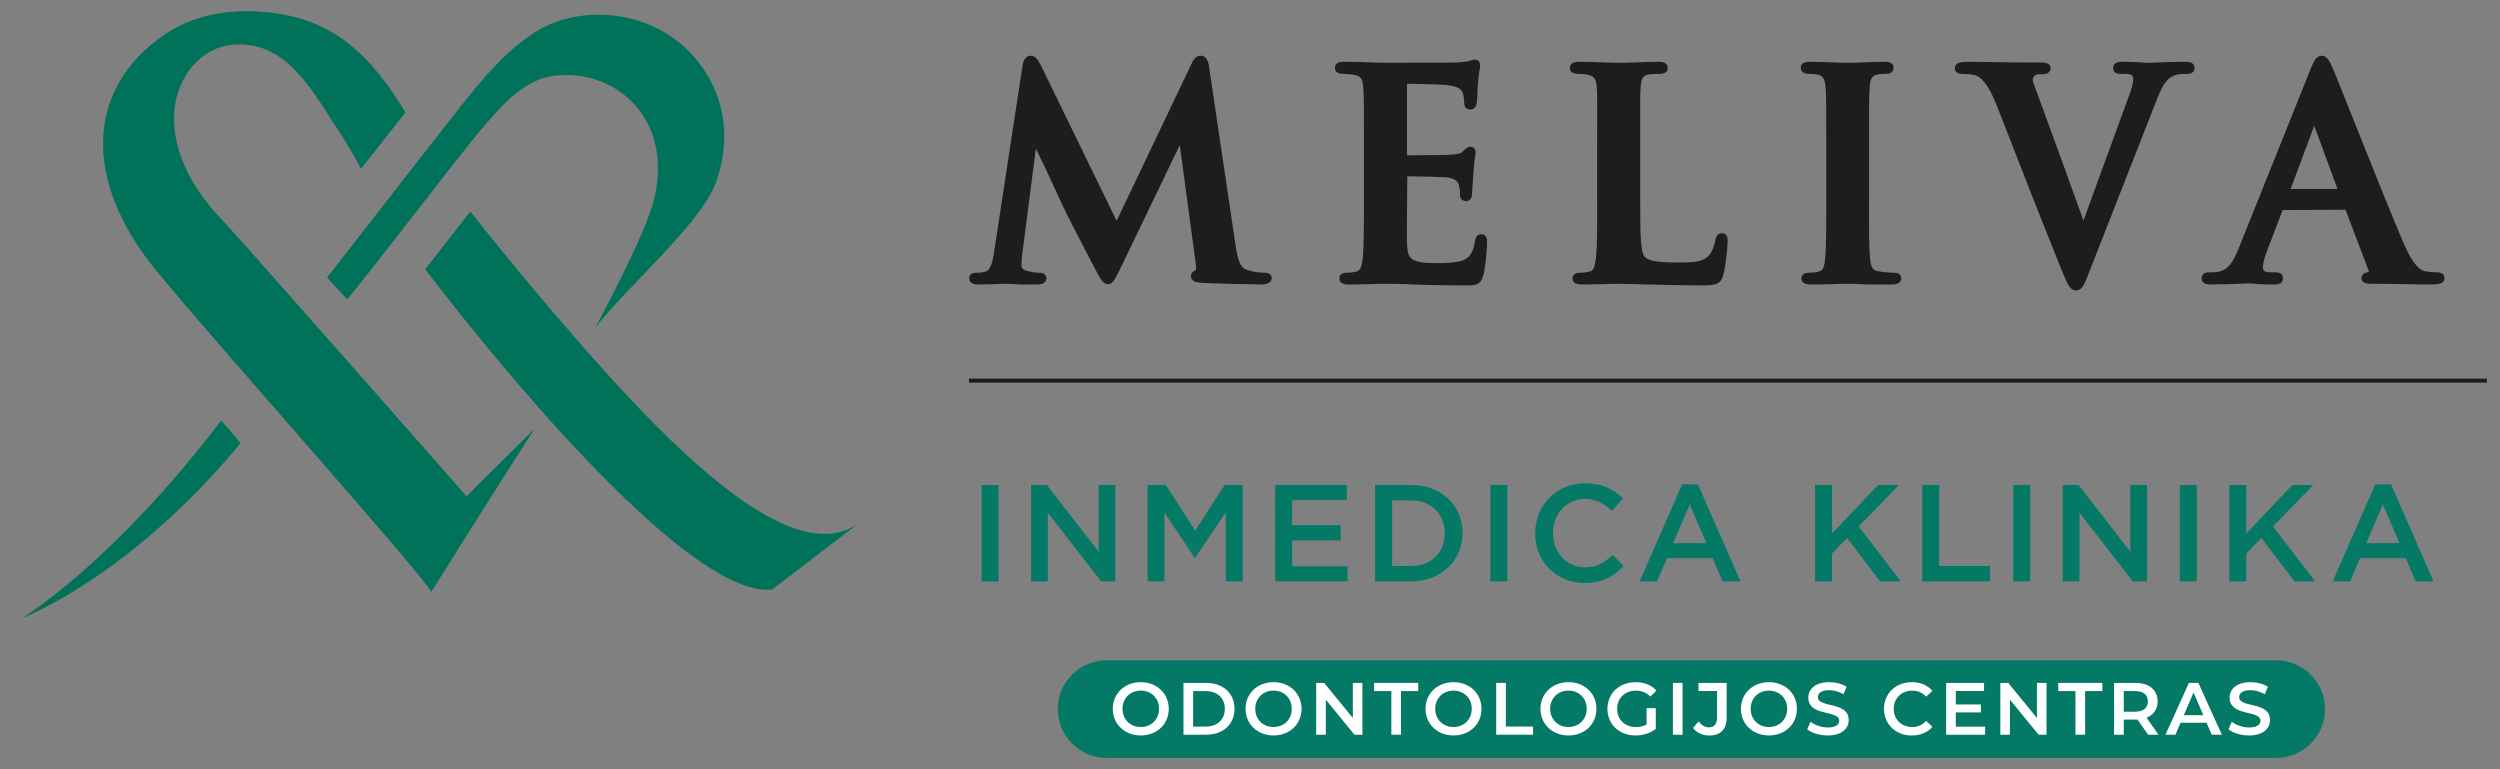 <svg width="182" height="56" viewBox="0 0 182 56" fill="none" xmlns="http://www.w3.org/2000/svg">
<rect x="0" y="0" width="182" height="56" fill="#808080" stroke="none"/>
<g clip-path="url(#clip0_396_346)">
<g clip-path="url(#clip1_396_346)">
<path d="M1.549 45.026C1.549 45.026 9.353 42.12 17.516 32.256L16.107 30.604C10.983 37.353 5.649 42.353 1.587 45.026M26.312 12.257L29.515 8.184C27.308 4.537 25.151 2.426 22.104 1.42C20.976 1.05 15.938 -0.2 11.941 2.544C6.403 6.335 5.788 13.016 11.565 19.935C17.258 26.751 29.942 40.884 31.402 43.078C31.402 43.078 36.696 34.628 38.916 31.211L33.962 36.126C33.684 35.794 17.13 17.003 16.407 16.268C9.935 9.714 13.053 3.629 16.876 3.264C20.699 2.898 22.554 6.302 24.39 9.124C25.075 10.133 25.703 11.177 26.268 12.255M52.1 13.357C53.255 10.207 52.885 6.761 50.4 3.995C47.338 0.615 42.046 0.25 38.786 2.45C37.166 3.542 35.931 4.763 33.944 7.234C32.212 9.392 23.809 20.225 23.809 20.206L25.274 21.797C27.068 19.666 33.779 10.848 35.137 9.298C36.494 7.749 38.111 5.749 40.435 5.502C44.905 5.034 49.029 8.686 47.615 14.504C46.949 17.233 43.324 23.866 43.324 23.866C45.671 20.842 51.007 16.292 52.1 13.324M62.384 38.187C58.67 40.639 52.842 36.061 47.887 31.114C42.679 25.909 35.978 17.609 34.452 15.665L34.24 15.394L30.952 19.607L31.154 19.865C38.668 29.635 50.846 43.575 56.223 42.911L62.393 38.182L62.384 38.187Z" fill="#00725A"/>
<path d="M166.757 13.761L168.476 9.153L170.172 13.761H166.757ZM160.926 20.709C161.67 20.709 162.436 20.685 162.947 20.662L163.389 20.639C163.691 20.615 164.086 20.662 164.457 20.685C164.852 20.709 165.27 20.709 165.596 20.709C166.108 20.709 166.2 20.453 166.2 20.245C166.2 19.828 165.782 19.828 165.643 19.828H165.318C164.738 19.828 164.738 19.597 164.738 19.435C164.738 19.227 164.853 18.74 165.041 18.255L166.179 15.291L170.756 15.268L172.429 19.69C172.452 19.76 172.452 19.783 172.452 19.805C172.313 19.828 171.917 19.875 171.917 20.245C171.917 20.615 172.312 20.662 172.683 20.662H172.799C174.471 20.662 176.004 20.709 176.748 20.709C177.422 20.709 177.956 20.709 177.956 20.245C177.956 20.06 177.862 19.828 177.421 19.828C177.165 19.828 176.864 19.805 176.608 19.758C176.329 19.712 175.772 19.55 174.959 17.651C174.193 15.868 172.775 12.326 171.636 9.477C170.753 7.277 170.011 5.378 169.778 4.869C169.569 4.406 169.384 4.059 169.012 4.059C168.618 4.059 168.432 4.476 168.2 5.054L162.972 18.091C162.554 19.133 162.183 19.69 161.392 19.805C161.23 19.828 160.95 19.828 160.788 19.828C160.323 19.828 160.276 20.152 160.276 20.245C160.276 20.709 160.765 20.709 160.927 20.709H160.926ZM151.144 21.148C151.539 21.148 151.725 20.732 151.957 20.153L157.068 7.116C157.486 6.074 157.857 5.518 158.648 5.403C158.81 5.379 159.089 5.379 159.252 5.379C159.717 5.379 159.763 5.056 159.763 4.963C159.763 4.499 159.275 4.499 159.113 4.499C158.369 4.499 157.603 4.523 157.091 4.546L156.65 4.569C156.347 4.593 155.952 4.546 155.581 4.523C155.186 4.499 154.768 4.499 154.442 4.499C153.931 4.499 153.839 4.754 153.839 4.963C153.839 5.379 154.257 5.379 154.395 5.379H154.72C155.3 5.379 155.3 5.611 155.3 5.773C155.3 5.981 155.185 6.468 154.998 6.953L151.675 16.054C149.329 9.524 148.376 7 148.028 6.028C147.889 5.658 148.098 5.403 148.493 5.403H148.748C148.934 5.403 149.283 5.309 149.283 4.963C149.283 4.593 148.889 4.546 148.517 4.546H147.472C145.8 4.546 144.266 4.499 143.522 4.499C142.848 4.499 142.315 4.499 142.315 4.963C142.315 5.148 142.408 5.379 142.85 5.379C143.106 5.379 143.407 5.403 143.663 5.449C143.942 5.496 144.546 5.658 145.312 7.556C146.032 9.34 147.379 12.882 148.517 15.731C149.4 17.931 150.143 19.83 150.375 20.338C150.584 20.802 150.77 21.148 151.141 21.148H151.144ZM131.816 20.709C132.304 20.709 132.931 20.709 133.488 20.685C133.906 20.662 134.254 20.662 134.463 20.662C134.696 20.662 135.02 20.662 135.438 20.685C136.089 20.732 136.902 20.709 137.761 20.709C138.249 20.709 138.412 20.477 138.412 20.268C138.412 20.153 138.365 19.852 137.831 19.852C137.529 19.852 137.065 19.805 136.786 19.758C136.368 19.689 136.229 19.527 136.159 18.972C136.044 18.091 136.066 16.471 136.066 14.433V10.774C136.066 7.625 136.066 7.045 136.112 6.396C136.159 5.655 136.321 5.493 136.693 5.425C136.925 5.378 137.087 5.378 137.273 5.378C137.785 5.378 137.853 5.1 137.853 4.915C137.853 4.636 137.621 4.498 137.179 4.498C136.715 4.498 136.134 4.521 135.623 4.544C135.204 4.568 134.833 4.568 134.601 4.568C134.322 4.568 133.88 4.568 133.417 4.544C132.86 4.521 132.278 4.498 131.86 4.498C131.627 4.498 131.094 4.498 131.094 4.915C131.094 5.1 131.187 5.378 131.698 5.378C131.953 5.378 132.209 5.401 132.395 5.448C132.627 5.518 132.86 5.633 132.906 6.398C132.953 7.046 132.953 7.625 132.953 10.775V14.434C132.953 16.471 132.953 18.093 132.86 18.95C132.79 19.575 132.651 19.691 132.442 19.76C132.279 19.806 132.047 19.853 131.721 19.853C131.209 19.853 131.141 20.108 131.141 20.27C131.141 20.408 131.211 20.71 131.814 20.71L131.816 20.709ZM123.871 20.777C124.939 20.777 125.265 20.684 125.451 20.035C125.637 19.41 125.776 17.835 125.776 17.58C125.776 17.395 125.776 16.978 125.358 16.978C125.078 16.978 124.916 17.163 124.869 17.512C124.823 17.858 124.613 18.392 124.381 18.623C123.94 19.087 123.242 19.11 122.127 19.11C120.523 19.11 120.036 18.972 119.757 18.717C119.409 18.415 119.409 16.841 119.409 14.433V10.774C119.409 7.625 119.386 7.045 119.433 6.396C119.479 5.655 119.642 5.493 120.013 5.425C120.245 5.378 120.57 5.378 120.779 5.378C121.197 5.378 121.406 5.24 121.406 4.938C121.406 4.498 120.895 4.498 120.709 4.498C120.267 4.498 119.57 4.521 118.966 4.544C118.502 4.568 118.083 4.568 117.874 4.568C117.619 4.568 117.247 4.568 116.806 4.544C116.225 4.521 115.552 4.498 114.993 4.498C114.784 4.498 114.296 4.498 114.296 4.938C114.296 5.146 114.389 5.378 114.9 5.378C115.155 5.378 115.388 5.401 115.527 5.425C116.062 5.54 116.201 5.726 116.247 6.396C116.294 7.045 116.271 7.623 116.271 10.774V14.433C116.271 16.331 116.294 17.975 116.177 18.832C116.084 19.503 115.992 19.689 115.759 19.758C115.597 19.805 115.364 19.852 115.062 19.852C114.55 19.852 114.481 20.107 114.481 20.268C114.481 20.43 114.552 20.709 115.132 20.709C115.62 20.709 116.271 20.709 116.804 20.685C117.222 20.662 117.57 20.662 117.779 20.662C118.5 20.662 119.174 20.685 119.94 20.709C120.985 20.732 122.147 20.778 123.866 20.778L123.871 20.777ZM106.609 20.777C107.422 20.777 107.772 20.777 107.981 20.059C108.12 19.619 108.26 18.183 108.26 17.673C108.26 17.488 108.26 17.048 107.842 17.048C107.47 17.048 107.4 17.395 107.377 17.581C107.238 18.368 107.029 18.717 106.564 18.925C106.076 19.133 105.216 19.157 104.706 19.157C102.569 19.157 102.475 18.833 102.43 17.651C102.407 17.235 102.43 16.146 102.43 15.289L102.453 12.834C103.151 12.834 104.917 12.881 105.265 12.904C105.985 12.974 106.148 13.251 106.218 13.506C106.264 13.691 106.288 13.876 106.288 14.039V14.201C106.288 14.479 106.474 14.641 106.729 14.641C107.171 14.641 107.171 14.154 107.171 13.992C107.171 13.854 107.241 13.043 107.264 12.626C107.311 11.884 107.358 11.514 107.403 11.306C107.427 11.212 107.427 11.144 107.427 11.097C107.427 10.842 107.264 10.681 107.032 10.681C106.823 10.681 106.684 10.819 106.497 11.027C106.381 11.166 106.102 11.236 105.661 11.259C105.382 11.282 104.197 11.306 102.432 11.306V6.095C103.059 6.118 104.963 6.141 105.289 6.188C106.288 6.303 106.381 6.535 106.497 6.79C106.567 6.975 106.59 7.3 106.59 7.438C106.59 7.925 106.893 7.972 107.032 7.972C107.147 7.972 107.45 7.925 107.497 7.532C107.52 7.37 107.567 6.976 107.567 6.605C107.567 6.396 107.59 6.235 107.59 6.141C107.637 5.493 107.684 5.191 107.729 5.006C107.753 4.913 107.753 4.821 107.753 4.775C107.753 4.358 107.45 4.335 107.381 4.335C107.242 4.335 107.079 4.405 106.987 4.428C106.824 4.475 106.452 4.521 106.15 4.543C105.895 4.566 103.99 4.566 100.923 4.566C100.667 4.566 100.388 4.566 99.854 4.543C99.251 4.52 98.53 4.496 97.903 4.496C97.694 4.496 97.182 4.496 97.182 4.936C97.182 5.145 97.298 5.377 97.786 5.377C98.088 5.377 98.413 5.423 98.552 5.446C99.087 5.54 99.202 5.725 99.249 6.396C99.296 7.045 99.296 7.623 99.296 10.774V14.433C99.296 16.331 99.296 17.975 99.202 18.832C99.132 19.48 98.993 19.689 98.784 19.758C98.552 19.828 98.319 19.852 98.087 19.852C97.575 19.852 97.507 20.107 97.507 20.268C97.507 20.43 97.577 20.709 98.157 20.709C98.645 20.709 99.272 20.709 99.829 20.685C100.248 20.662 100.595 20.662 100.805 20.662C101.269 20.662 101.78 20.662 102.385 20.685C103.407 20.732 104.661 20.778 106.612 20.778L106.609 20.777ZM71.182 20.709C71.553 20.709 72.041 20.709 72.46 20.685C72.784 20.662 73.063 20.662 73.249 20.662C73.388 20.662 73.62 20.662 73.899 20.685C74.341 20.732 74.898 20.709 75.433 20.709C75.642 20.709 76.177 20.709 76.177 20.245C76.177 20.175 76.153 19.852 75.62 19.852C75.364 19.852 75.085 19.805 74.807 19.736C74.412 19.643 74.366 19.482 74.366 19.32C74.366 18.996 74.389 18.718 74.436 18.37L75.411 10.82C75.643 11.284 75.876 11.77 76.108 12.256C76.665 13.436 77.153 14.524 77.27 14.779C77.456 15.219 78.804 17.836 79.755 19.642C80.127 20.337 80.312 20.684 80.638 20.684C80.986 20.684 81.127 20.452 81.637 19.387L85.888 10.564L87.027 19.017C87.097 19.457 87.073 19.619 87.05 19.665C86.935 19.712 86.702 19.85 86.702 20.105C86.702 20.522 87.19 20.569 87.538 20.592C88.374 20.639 91.256 20.707 91.789 20.707C92.51 20.707 92.579 20.384 92.579 20.244C92.579 19.965 92.37 19.85 91.998 19.85C91.719 19.85 91.348 19.827 90.767 19.642C90.326 19.503 90.117 19.063 89.931 17.743L88.027 4.915C88.003 4.683 87.911 4.058 87.4 4.058C87.005 4.058 86.819 4.475 86.725 4.683L81.289 16.076L75.807 4.823C75.551 4.313 75.366 4.059 75.041 4.059C74.855 4.059 74.529 4.153 74.437 4.801L72.37 18.348C72.277 19.02 72.115 19.691 71.72 19.783C71.417 19.853 71.302 19.853 71.139 19.853C70.628 19.853 70.559 20.085 70.559 20.247C70.559 20.385 70.606 20.71 71.186 20.71L71.182 20.709Z" fill="#1D1D1B"/>
<path d="M181.046 27.56H70.539V27.856H181.046V27.56Z" fill="#1D1D1B"/>
<path d="M71.46 35.307H72.696V42.325H71.46V35.307Z" fill="#047965"/>
<path d="M75.064 35.307H76.21L79.982 40.16V35.307H81.2V42.325H80.163L76.281 37.333V42.325H75.063V35.307H75.064Z" fill="#047965"/>
<path d="M83.553 35.307H84.87L87.013 38.625L89.155 35.307H90.472V42.325H89.235V37.292L87.012 40.601H86.971L84.768 37.312V42.325H83.55V35.307H83.553Z" fill="#047965"/>
<path d="M92.833 35.307H98.053V36.41H94.07V38.235H97.6V39.338H94.07V41.224H98.103V42.327H92.833V35.309V35.307Z" fill="#047965"/>
<path d="M100.106 35.307H102.731C104.944 35.307 106.472 36.822 106.472 38.796V38.816C106.472 40.791 104.943 42.325 102.731 42.325H100.106V35.307ZM101.344 36.431V41.203H102.733C104.211 41.203 105.177 40.211 105.177 38.837V38.816C105.177 37.442 104.211 36.429 102.733 36.429H101.344V36.431Z" fill="#047965"/>
<path d="M108.5 35.307H109.736V42.325H108.5V35.307Z" fill="#047965"/>
<path d="M111.762 38.837V38.816C111.762 36.821 113.261 35.187 115.394 35.187C116.692 35.187 117.475 35.638 118.149 36.279L117.354 37.191C116.791 36.67 116.187 36.319 115.382 36.319C114.044 36.319 113.059 37.422 113.059 38.794V38.815C113.059 40.189 114.034 41.301 115.382 41.301C116.247 41.301 116.8 40.96 117.404 40.399L118.199 41.2C117.465 41.962 116.66 42.443 115.342 42.443C113.29 42.443 111.762 40.849 111.762 38.834V38.837Z" fill="#047965"/>
<path d="M122.46 35.258H123.606L126.704 42.327H125.397L124.684 40.632H121.355L120.631 42.327H119.364L122.462 35.258H122.46ZM124.229 39.539L123.011 36.731L121.804 39.539H124.228H124.229Z" fill="#047965"/>
<path d="M132.136 35.307H133.373V38.837L136.722 35.307H138.251L135.314 38.325L138.381 42.325H136.872L134.469 39.167L133.373 40.291V42.327H132.136V35.309V35.307Z" fill="#047965"/>
<path d="M139.938 35.307H141.174V41.203H144.876V42.327H139.938V35.309V35.307Z" fill="#047965"/>
<path d="M146.566 35.307H147.802V42.325H146.566V35.307Z" fill="#047965"/>
<path d="M150.171 35.307H151.317L155.088 40.16V35.307H156.306V42.325H155.27L151.387 37.333V42.325H150.169V35.307H150.171Z" fill="#047965"/>
<path d="M158.69 35.307H159.927V42.325H158.69V35.307Z" fill="#047965"/>
<path d="M162.295 35.307H163.532V38.837L166.881 35.307H168.41L165.473 38.325L168.54 42.325H167.032L164.628 39.167L163.532 40.291V42.327H162.295V35.309V35.307Z" fill="#047965"/>
<path d="M172.918 35.258H174.065L177.162 42.327H175.855L175.142 40.632H171.813L171.09 42.327H169.822L172.92 35.258H172.918ZM174.689 39.539L173.471 36.731L172.264 39.539H174.687H174.689Z" fill="#047965"/>
<path d="M165.691 48.066H80.576C78.604 48.066 77.006 49.659 77.006 51.624C77.006 53.589 78.604 55.181 80.576 55.181H165.691C167.663 55.181 169.261 53.589 169.261 51.624C169.261 49.659 167.663 48.066 165.691 48.066Z" fill="#047965"/>
<path d="M81.01 51.601C81.01 50.486 81.875 49.662 83.048 49.662C84.22 49.662 85.085 50.481 85.085 51.601C85.085 52.722 84.22 53.541 83.048 53.541C81.875 53.541 81.01 52.716 81.01 51.601ZM84.378 51.601C84.378 50.83 83.811 50.275 83.048 50.275C82.284 50.275 81.717 50.83 81.717 51.601C81.717 52.372 82.284 52.927 83.048 52.927C83.811 52.927 84.378 52.372 84.378 51.601Z" fill="white"/>
<path d="M86.157 49.716H87.81C89.037 49.716 89.874 50.47 89.874 51.601C89.874 52.732 89.037 53.487 87.81 53.487H86.157V49.716ZM87.778 52.895C88.622 52.895 89.167 52.384 89.167 51.603C89.167 50.822 88.622 50.31 87.778 50.31H86.859V52.897H87.778V52.895Z" fill="white"/>
<path d="M90.675 51.601C90.675 50.486 91.541 49.662 92.713 49.662C93.886 49.662 94.751 50.481 94.751 51.601C94.751 52.722 93.886 53.541 92.713 53.541C91.541 53.541 90.675 52.716 90.675 51.601ZM94.042 51.601C94.042 50.83 93.475 50.275 92.712 50.275C91.949 50.275 91.382 50.83 91.382 51.601C91.382 52.372 91.949 52.927 92.712 52.927C93.475 52.927 94.042 52.372 94.042 51.601Z" fill="white"/>
<path d="M99.183 49.716V53.487H98.604L96.518 50.932V53.487H95.821V49.716H96.4L98.486 52.27V49.716H99.183Z" fill="white"/>
<path d="M101.291 50.309H100.037V49.716H103.247V50.309H101.993V53.487H101.29V50.309H101.291Z" fill="white"/>
<path d="M103.778 51.601C103.778 50.486 104.643 49.662 105.816 49.662C106.988 49.662 107.853 50.481 107.853 51.601C107.853 52.722 106.988 53.541 105.816 53.541C104.643 53.541 103.778 52.716 103.778 51.601ZM107.144 51.601C107.144 50.83 106.577 50.275 105.814 50.275C105.051 50.275 104.484 50.83 104.484 51.601C104.484 52.372 105.051 52.927 105.814 52.927C106.577 52.927 107.144 52.372 107.144 51.601Z" fill="white"/>
<path d="M108.924 49.716H109.627V52.894H111.605V53.487H108.924V49.716Z" fill="white"/>
<path d="M112.146 51.601C112.146 50.486 113.011 49.662 114.183 49.662C115.356 49.662 116.221 50.481 116.221 51.601C116.221 52.722 115.356 53.541 114.183 53.541C113.011 53.541 112.146 52.716 112.146 51.601ZM115.512 51.601C115.512 50.83 114.945 50.275 114.182 50.275C113.419 50.275 112.852 50.83 112.852 51.601C112.852 52.372 113.419 52.927 114.182 52.927C114.945 52.927 115.512 52.372 115.512 51.601Z" fill="white"/>
<path d="M119.874 51.559H120.539V53.063C120.145 53.38 119.594 53.542 119.059 53.542C117.886 53.542 117.021 52.729 117.021 51.603C117.021 50.476 117.886 49.663 119.069 49.663C119.702 49.663 120.231 49.873 120.588 50.278L120.145 50.709C119.848 50.414 119.507 50.278 119.101 50.278C118.295 50.278 117.728 50.822 117.728 51.604C117.728 52.386 118.295 52.93 119.095 52.93C119.366 52.93 119.63 52.876 119.873 52.736V51.562L119.874 51.559Z" fill="white"/>
<path d="M121.788 49.716H122.491V53.487H121.788V49.716Z" fill="white"/>
<path d="M123.258 52.997L123.659 52.518C123.863 52.797 124.113 52.949 124.41 52.949C124.799 52.949 124.999 52.717 124.999 52.254V50.304H123.653V49.717H125.701V52.218C125.701 53.106 125.258 53.544 124.425 53.544C123.95 53.544 123.517 53.35 123.257 53L123.258 52.997Z" fill="white"/>
<path d="M126.739 51.601C126.739 50.486 127.604 49.662 128.777 49.662C129.949 49.662 130.815 50.481 130.815 51.601C130.815 52.722 129.949 53.541 128.777 53.541C127.604 53.541 126.739 52.716 126.739 51.601ZM130.107 51.601C130.107 50.83 129.54 50.275 128.777 50.275C128.014 50.275 127.447 50.83 127.447 51.601C127.447 52.372 128.014 52.927 128.777 52.927C129.54 52.927 130.107 52.372 130.107 51.601Z" fill="white"/>
<path d="M131.566 53.089L131.809 52.545C132.111 52.787 132.592 52.961 133.057 52.961C133.646 52.961 133.895 52.751 133.895 52.471C133.895 51.658 131.646 52.191 131.646 50.789C131.646 50.18 132.133 49.663 133.171 49.663C133.626 49.663 134.101 49.781 134.431 49.997L134.209 50.54C133.868 50.341 133.496 50.245 133.165 50.245C132.582 50.245 132.344 50.47 132.344 50.756C132.344 51.559 134.586 51.036 134.586 52.422C134.586 53.025 134.095 53.542 133.057 53.542C132.468 53.542 131.879 53.358 131.564 53.089H131.566Z" fill="white"/>
<path d="M137.155 51.601C137.155 50.475 138.02 49.662 139.182 49.662C139.799 49.662 140.328 49.883 140.679 50.293L140.224 50.718C139.948 50.422 139.609 50.277 139.214 50.277C138.431 50.277 137.864 50.826 137.864 51.603C137.864 52.379 138.431 52.929 139.214 52.929C139.609 52.929 139.95 52.783 140.224 52.481L140.679 52.913C140.328 53.322 139.798 53.544 139.176 53.544C138.02 53.544 137.155 52.73 137.155 51.604V51.601Z" fill="white"/>
<path d="M144.516 52.901V53.488H141.679V49.717H144.44V50.304H142.381V51.285H144.208V51.862H142.381V52.902H144.515L144.516 52.901Z" fill="white"/>
<path d="M148.987 49.716V53.487H148.408L146.322 50.932V53.487H145.625V49.716H146.203L148.289 52.27V49.716H148.987Z" fill="white"/>
<path d="M151.095 50.309H149.84V49.716H153.051V50.309H151.796V53.487H151.093V50.309H151.095Z" fill="white"/>
<path d="M156.382 53.488L155.609 52.384C155.561 52.389 155.511 52.389 155.463 52.389H154.609V53.488H153.906V49.717H155.463C156.457 49.717 157.074 50.224 157.074 51.059C157.074 51.63 156.781 52.05 156.268 52.249L157.138 53.488H156.381H156.382ZM155.43 50.309H154.609V51.812H155.43C156.046 51.812 156.366 51.533 156.366 51.058C156.366 50.583 156.047 50.309 155.43 50.309Z" fill="white"/>
<path d="M160.636 52.615H158.745L158.372 53.488H157.648L159.351 49.717H160.043L161.75 53.488H161.015L160.636 52.615ZM160.404 52.065L159.69 50.416L158.983 52.065H160.404Z" fill="white"/>
<path d="M162.235 53.089L162.478 52.545C162.781 52.787 163.262 52.961 163.726 52.961C164.316 52.961 164.564 52.751 164.564 52.471C164.564 51.658 162.316 52.191 162.316 50.789C162.316 50.18 162.803 49.663 163.84 49.663C164.295 49.663 164.77 49.781 165.101 49.997L164.878 50.54C164.538 50.341 164.165 50.245 163.835 50.245C163.251 50.245 163.013 50.47 163.013 50.756C163.013 51.559 165.256 51.036 165.256 52.422C165.256 53.025 164.764 53.542 163.726 53.542C163.137 53.542 162.548 53.358 162.234 53.089H162.235Z" fill="white"/>
</g>
</g>
<defs>
<clipPath id="clip0_396_346">
<rect width="181" height="54.371" fill="white" transform="translate(0.833 0.814)"/>
</clipPath>
<clipPath id="clip1_396_346">
<rect width="179.498" height="54.367" fill="white" transform="translate(1.549 0.814)"/>
</clipPath>
</defs>
</svg>
